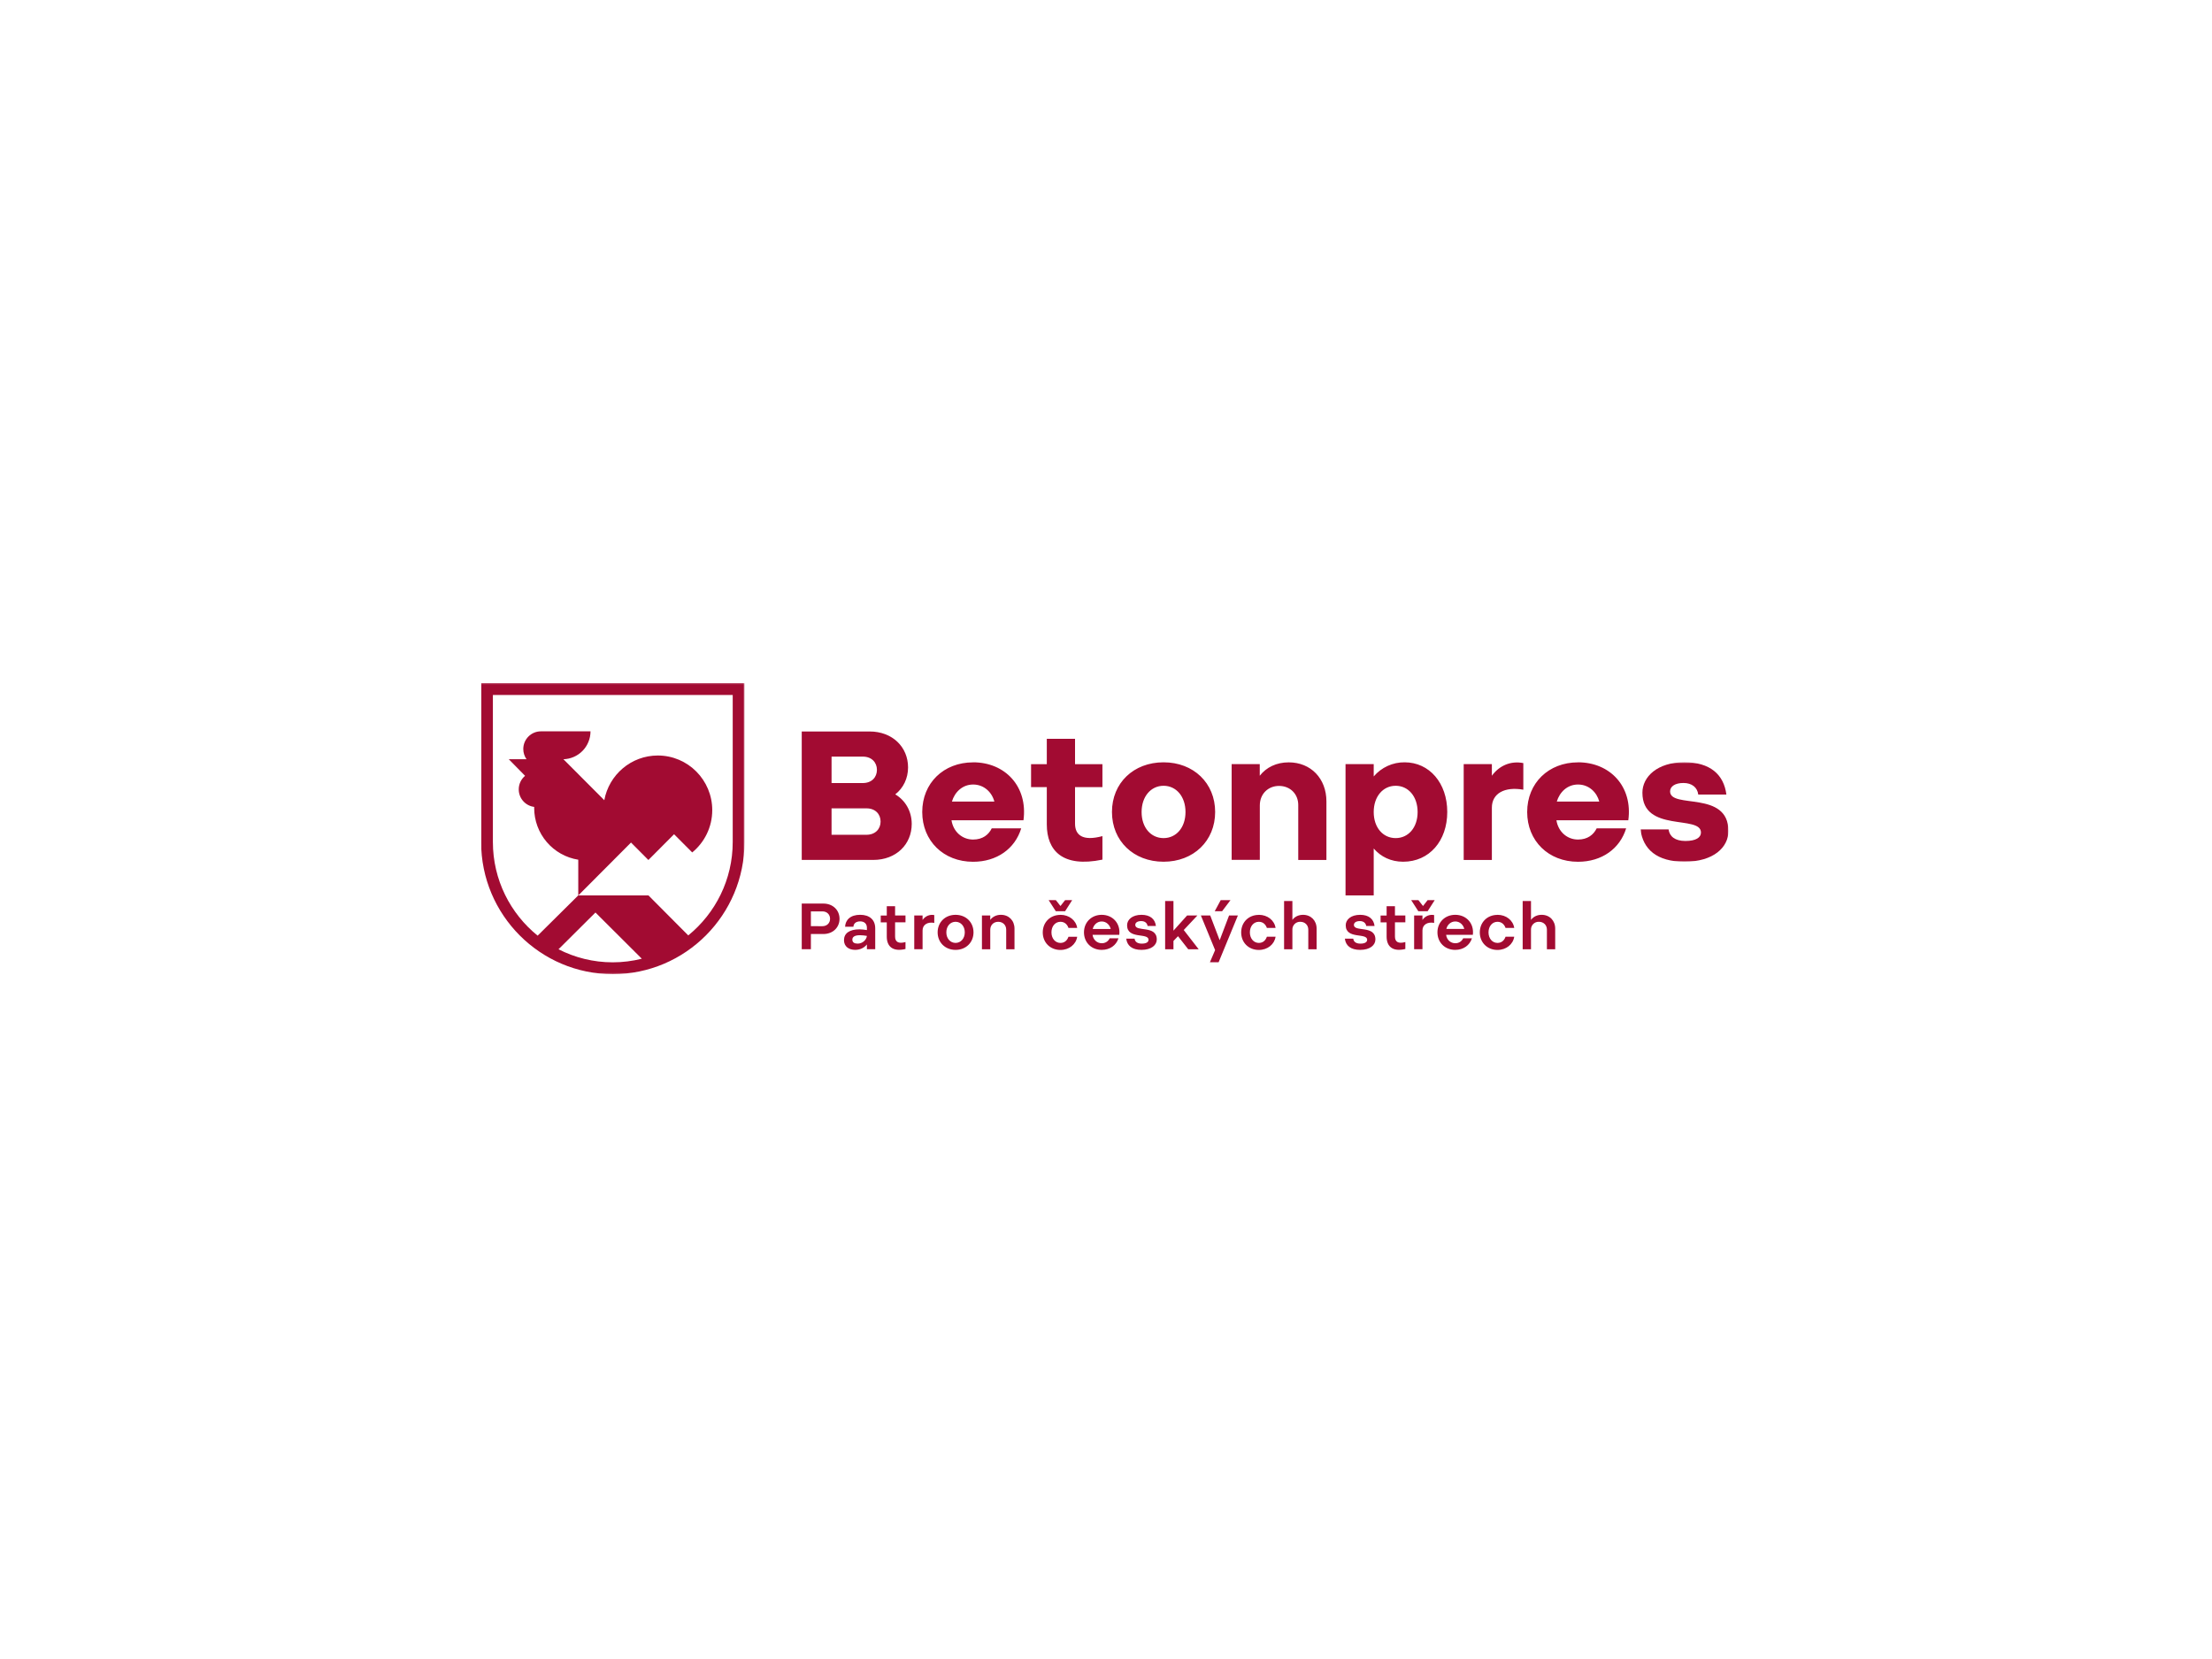 <svg width="1600" height="1200" viewBox="0 0 1600 1200" fill="none" xmlns="http://www.w3.org/2000/svg">
<rect width="1600" height="1200" fill="white"/>
<path fill-rule="evenodd" clip-rule="evenodd" d="M626.76 603.821C633.116 603.821 636.949 599.618 636.949 594.268C636.949 588.834 633.116 584.703 626.76 584.703H601.488V603.818L626.76 603.821ZM624.124 566.394C630.479 566.394 634.308 562.267 634.308 556.833C634.308 551.483 630.479 547.28 624.124 547.28H601.492V566.387H624.131L624.124 566.394ZM579.911 529.097H629.012C645.548 529.097 656.826 540.386 656.826 555.083C656.826 563.043 653.386 570.063 647.568 574.591C654.974 578.963 659.474 586.935 659.474 595.991C659.474 610.734 648.234 622.008 631.66 622.008H579.919V529.051L579.911 529.097ZM719.247 579.808C717.533 573.158 711.837 567.464 703.9 567.464C696.089 567.464 690.538 573.044 688.545 579.808H719.247ZM703.9 551.403C727.054 551.403 743.587 568.916 740.302 593.343H688.244C689.567 601.704 696.055 607.268 703.866 607.268C710.888 607.268 715.117 603.699 717.354 599.178H738.671C734.16 613.921 721.057 623.345 703.862 623.345C682.423 623.345 667.079 608.197 667.079 587.359C667.079 566.394 682.548 551.437 703.862 551.437L703.9 551.403ZM757.219 534.405H777.603V552.748H797.416V569.352H777.603V595.77C777.603 603.997 783.025 608.648 797.416 604.788V621.794C768.566 627.755 757.181 615.29 757.181 596.297V569.356H745.796V552.752H757.181V534.409L757.219 534.405ZM841.64 606.221C850.758 606.221 857.506 598.655 857.506 587.366C857.506 576.078 850.762 568.374 841.64 568.374C832.519 568.374 825.752 576.085 825.752 587.366C825.752 598.647 832.496 606.221 841.64 606.221ZM841.64 551.403C863.331 551.403 878.949 566.398 878.949 587.324C878.949 608.25 863.327 623.311 841.64 623.311C819.953 623.311 804.316 608.304 804.316 587.324C804.316 566.345 819.938 551.403 841.64 551.403ZM890.836 552.71H911.221V561.117C915.972 555.014 923.261 551.433 932.176 551.433C948.164 551.433 959.434 563.112 959.434 579.704V622.046H939.061V582.28C939.061 574.309 933.22 568.477 925.162 568.477C917.237 568.477 911.266 574.309 911.266 582.555V621.966H890.882V552.668L890.836 552.71ZM1009.53 606.221C1018.66 606.221 1025.4 598.655 1025.4 587.366C1025.4 576.078 1018.66 568.374 1009.53 568.374C1000.4 568.374 993.645 576.085 993.645 587.366C993.645 598.647 1000.38 606.221 1009.53 606.221ZM973.261 552.71H993.645V561.621C996.398 558.381 999.827 555.786 1003.69 554.02C1007.55 552.255 1011.75 551.361 1016 551.403C1033.91 551.403 1046.84 566.398 1046.84 587.324C1046.84 608.25 1033.86 623.311 1014.94 623.311C1006.08 623.311 998.789 619.719 993.645 613.742V647.668H973.261V552.71ZM1058.73 552.71H1079.11V561.117C1084.29 553.948 1092.61 550.104 1101.86 551.965V571.206C1088.37 568.821 1079.11 573.873 1079.11 584.206V622.038H1058.73V552.668V552.71ZM1156.79 579.804C1155.06 573.154 1149.37 567.461 1141.42 567.461C1133.62 567.461 1128.08 573.04 1126.08 579.804H1156.79H1156.79ZM1141.42 551.399C1164.59 551.399 1181.13 568.913 1177.8 593.339H1125.81C1127.14 601.701 1133.62 607.265 1141.41 607.265C1148.44 607.265 1152.68 603.695 1154.92 599.175H1176.23C1171.73 613.918 1158.62 623.341 1141.41 623.341C1120 623.341 1104.65 608.193 1104.65 587.355C1104.65 566.391 1120.13 551.433 1141.41 551.433L1141.42 551.399Z" fill="#A20B32"/>
<mask id="mask0_20_2" style="mask-type:luminance" maskUnits="userSpaceOnUse" x="1186" y="551" width="65" height="73">
<path d="M1186.55 551.357H1250.18V623.307H1186.55V551.357Z" fill="white"/>
</mask>
<g mask="url(#mask0_20_2)">
<path fill-rule="evenodd" clip-rule="evenodd" d="M1206.93 599.931C1207.59 604.976 1211.55 608.3 1219.11 608.3C1226.78 608.3 1230.35 605.778 1230.35 602.186C1230.35 589.17 1188 602.576 1188 573.38C1188 561.839 1198.85 551.349 1218.3 551.349C1236.96 551.349 1246.88 560.23 1248.74 574.706H1228.4C1227.74 569.528 1223.77 566.349 1217.67 566.349C1211.58 566.349 1208.02 568.871 1208.02 572.444C1208.02 585.322 1250.22 571.393 1250.22 601.127C1250.22 612.802 1239.55 623.299 1218.47 623.299C1198.36 623.299 1188.42 614.258 1186.58 599.924H1206.97L1206.93 599.931Z" fill="#A20B32"/>
</g>
<mask id="mask1_20_2" style="mask-type:luminance" maskUnits="userSpaceOnUse" x="348" y="494" width="191" height="211">
<path d="M348 494.131H538.518V704.623H348V494.131Z" fill="white"/>
</mask>
<g mask="url(#mask1_20_2)">
<path fill-rule="evenodd" clip-rule="evenodd" d="M529.995 609.057C529.995 636.304 517.452 660.646 497.837 676.612L469.032 647.665H418.274L388.89 676.784C369.165 660.814 356.519 636.395 356.519 609.057V502.683H529.995V609.057ZM404.001 686.62L430.71 660.042L464.239 693.468C457.369 695.195 450.313 696.072 443.23 696.078C429.095 696.078 415.767 692.647 403.967 686.624L404.001 686.62ZM348 494.131V609.057C348 661.792 390.731 704.631 443.265 704.631C495.799 704.631 538.518 661.754 538.518 609.057V494.131H348Z" fill="#A20B32"/>
</g>
<path fill-rule="evenodd" clip-rule="evenodd" d="M469.032 622.023L487.573 603.424L500.702 616.589C509.542 609.336 515.188 598.322 515.188 585.987C515.188 564.205 497.574 546.481 475.822 546.481C456.512 546.481 440.464 560.421 437.111 578.81L407.545 549.171C407.522 549.183 407.507 549.19 407.468 549.217V549.164C412.723 549.044 417.722 546.866 421.396 543.097C425.071 539.327 427.128 534.265 427.129 528.994H391.245C384.215 528.994 378.504 534.719 378.504 541.784C378.509 544.419 379.321 546.989 380.832 549.144H367.992L379.803 561.174C378.368 562.37 377.214 563.868 376.422 565.562C375.631 567.257 375.221 569.105 375.223 570.976C375.223 577.499 380.1 582.876 386.406 583.656C386.406 583.893 386.383 584.137 386.383 584.42C386.385 593.446 389.598 602.175 395.444 609.037C401.29 615.899 409.385 620.444 418.274 621.855V647.711L456.429 609.427L469.002 622.065L469.032 622.023ZM594.896 669.932C598.192 669.932 600.413 667.62 600.413 664.605C600.413 661.54 598.192 659.228 594.896 659.228H586.537V669.928L594.896 669.932ZM579.953 653.576H595.567C602.478 653.576 607.256 658.334 607.256 664.613C607.256 670.83 602.478 675.599 595.567 675.599H586.537V686.59H579.922V653.611L579.953 653.576ZM620.294 682.55C624.105 682.55 626.772 679.631 627.05 676.96C625.358 676.673 623.621 676.463 622.066 676.463C618.081 676.463 616.53 677.739 616.53 679.673C616.53 681.652 617.978 682.539 620.294 682.539M621.643 672.221C623.114 672.221 624.935 672.405 627.054 672.737V671.044C627.054 668.163 625.168 666.458 622.215 666.458C619.3 666.458 617.479 667.834 617.292 670.333H611.272C611.512 665.442 615.082 661.697 622.177 661.697C628.985 661.697 633.074 665.297 633.074 671.51V686.605H627.054V683.154C624.996 685.699 621.986 687.06 618.557 687.06C614.008 687.06 610.48 684.652 610.48 680.04C610.48 675.141 614.377 672.217 621.651 672.217M641.425 655.495H647.445V662.182H654.967V667.131H647.445V677.449C647.445 681.033 649.564 682.914 654.967 681.404V686.437C645.38 688.711 641.433 684.243 641.433 677.495V667.177H637.063V662.228H641.433V655.541L641.425 655.495ZM661.303 662.182H667.323V665.45C669.197 662.66 672.44 661.246 675.781 661.896V667.551C670.847 666.65 667.323 668.927 667.323 672.985V686.609H661.303V662.175V662.182ZM691.186 682.035C694.996 682.035 697.853 678.825 697.853 674.392C697.853 669.921 694.988 666.749 691.186 666.749C687.383 666.749 684.51 669.921 684.51 674.392C684.51 678.825 687.383 682.035 691.186 682.035ZM691.186 661.712C698.699 661.712 704.163 667.051 704.163 674.399C704.163 681.71 698.699 687.079 691.186 687.079C683.71 687.079 678.22 681.714 678.22 674.399C678.22 667.055 683.706 661.712 691.186 661.712ZM710.255 662.182H716.275V665.392C717.967 663.084 720.71 661.708 723.983 661.708C729.767 661.708 733.813 665.866 733.813 671.709V686.62H727.809V672.462C727.809 669.114 725.416 666.76 722.025 666.76C718.695 666.76 716.283 669.118 716.283 672.512V686.62H710.263V662.186L710.255 662.182ZM758.518 651.089H763.73L767.072 655.342L770.417 651.089H775.534L770.417 659.114H763.692L758.518 651.089ZM767.045 661.712C773.37 661.712 778.323 665.725 779.162 671.178H772.86C771.918 668.503 769.945 666.757 767.045 666.757C763.311 666.757 760.541 669.928 760.541 674.399C760.541 678.832 763.315 682.042 767.045 682.042C769.941 682.042 771.915 680.3 772.86 677.571H779.162C778.323 683.082 773.37 687.125 767.045 687.125C759.642 687.125 754.255 681.759 754.255 674.445C754.255 667.1 759.642 661.758 767.045 661.758V661.712ZM803.402 671.938C802.735 669.072 800.289 666.523 796.901 666.523C793.514 666.523 791.072 669.019 790.417 671.938H803.402ZM796.901 661.712C804.796 661.712 810.618 667.827 809.608 676.184H790.276C790.756 679.776 793.526 682.268 796.905 682.268C798.106 682.306 799.291 681.988 800.312 681.353C801.333 680.718 802.144 679.794 802.643 678.698H809.025C807.387 683.781 802.868 687.075 796.909 687.075C789.479 687.075 784.069 681.71 784.069 674.396C784.069 667.051 789.536 661.708 796.947 661.708L796.901 661.712ZM820.677 678.97C820.966 681.133 822.627 682.55 825.858 682.55C829.238 682.55 830.754 681.404 830.754 679.772C830.754 674.445 815.255 679.677 815.255 669.263C815.255 665.163 819.046 661.712 825.676 661.712C831.962 661.712 835.506 664.777 836.104 669.787H830.084C829.76 667.658 828.122 666.248 825.481 666.248C822.654 666.248 821.164 667.418 821.164 669.019C821.164 674.369 836.729 668.935 836.729 679.528C836.729 683.594 832.865 687.071 825.679 687.071C818.821 687.071 815.259 684.006 814.641 678.97H820.684H820.677ZM842.775 651.723H848.795V673.169L858.675 662.182H866.116L856.237 672.703L867.027 686.62H859.471L852.091 677.181L848.795 680.621V686.62H842.775V651.723ZM883.01 651.089H890.048L883.982 659.114H878.648L882.976 651.089H883.01ZM878.914 687.213L868.627 662.182H875.382L882.218 680.097L889.023 662.182H895.405L881.452 696.04H875.154L878.914 687.251V687.213ZM910.527 661.712C916.879 661.712 921.82 665.725 922.651 671.178H916.364C915.412 668.503 913.461 666.76 910.535 666.76C906.824 666.76 904.065 669.932 904.065 674.403C904.065 678.828 906.824 682.038 910.535 682.038C913.468 682.038 915.419 680.3 916.364 677.567H922.651C921.82 683.078 916.879 687.121 910.527 687.121C903.154 687.121 897.778 681.756 897.778 674.449C897.778 667.097 903.158 661.762 910.527 661.762M928.816 651.723H934.82V665.396C936.497 663.084 939.233 661.712 942.54 661.712C948.255 661.712 952.343 665.866 952.343 671.709V686.62H946.323V672.462C946.323 669.122 943.923 666.76 940.539 666.76C939.778 666.727 939.018 666.852 938.308 667.13C937.597 667.407 936.952 667.83 936.414 668.371C935.875 668.912 935.455 669.559 935.18 670.272C934.905 670.985 934.781 671.748 934.817 672.512V686.62H928.812V651.723H928.816ZM978.843 678.97C979.125 681.133 980.748 682.55 984.009 682.55C987.389 682.55 988.894 681.404 988.894 679.772C988.894 674.445 973.394 679.677 973.394 669.263C973.394 665.163 977.193 661.712 983.826 661.712C990.113 661.712 993.645 664.777 994.255 669.787H988.235C987.899 667.658 986.272 666.248 983.632 666.248C980.805 666.248 979.315 667.418 979.315 669.019C979.315 674.369 994.868 668.935 994.868 679.528C994.868 683.594 991.058 687.071 983.826 687.071C976.968 687.071 973.394 684.006 972.777 678.97H978.843ZM1002.99 655.491H1009.01V662.178H1016.52V667.127H1009.01V677.445C1009.01 681.03 1011.13 682.91 1016.52 681.4V686.433C1006.94 688.707 1002.98 684.24 1002.98 677.491V667.173H998.621V662.224H1002.98V655.537L1002.99 655.491ZM1022.88 662.178H1028.9V665.446C1029.79 664.078 1031.07 663.008 1032.58 662.375C1034.08 661.742 1035.74 661.574 1037.34 661.892V667.548C1032.42 666.646 1028.9 668.923 1028.9 672.982V686.605H1022.88V662.178ZM1020.75 651.089H1025.97L1029.31 655.342L1032.64 651.089H1037.77L1032.64 659.114H1025.91L1020.75 651.089H1020.75ZM1059.14 671.935C1058.49 669.068 1056.04 666.52 1052.66 666.52C1049.29 666.52 1046.84 669.015 1046.19 671.935H1059.14H1059.14ZM1052.66 661.708C1060.55 661.708 1066.38 667.823 1065.35 676.18H1046.02C1046.46 679.772 1049.24 682.264 1052.63 682.264C1053.83 682.298 1055.01 681.978 1056.03 681.343C1057.05 680.709 1057.86 679.788 1058.37 678.695H1064.7C1063.07 683.777 1058.54 687.071 1052.58 687.071C1045.14 687.071 1039.74 681.706 1039.74 674.392C1039.74 667.047 1045.22 661.705 1052.63 661.705L1052.66 661.708ZM1083.16 661.708C1089.5 661.708 1094.44 665.721 1095.28 671.174H1089C1088.04 668.499 1086.07 666.757 1083.16 666.757C1079.46 666.757 1076.68 669.928 1076.68 674.399C1076.68 678.825 1079.45 682.035 1083.16 682.035C1086.08 682.035 1088.05 680.296 1089 677.564H1095.28C1094.43 683.074 1089.5 687.117 1083.16 687.117C1075.78 687.117 1070.38 681.752 1070.38 674.445C1070.38 667.093 1075.78 661.758 1083.16 661.758M1101.39 651.719H1107.41V665.392C1109.09 663.08 1111.83 661.708 1115.11 661.708C1120.88 661.708 1124.92 665.862 1124.92 671.705V686.616H1118.92V672.458C1118.92 669.118 1116.53 666.757 1113.13 666.757C1112.37 666.723 1111.61 666.849 1110.9 667.126C1110.19 667.403 1109.55 667.826 1109.01 668.367C1108.47 668.908 1108.05 669.556 1107.78 670.269C1107.5 670.982 1107.38 671.744 1107.41 672.508V686.616H1101.39V651.719Z" fill="#A20B32"/>
</svg>

